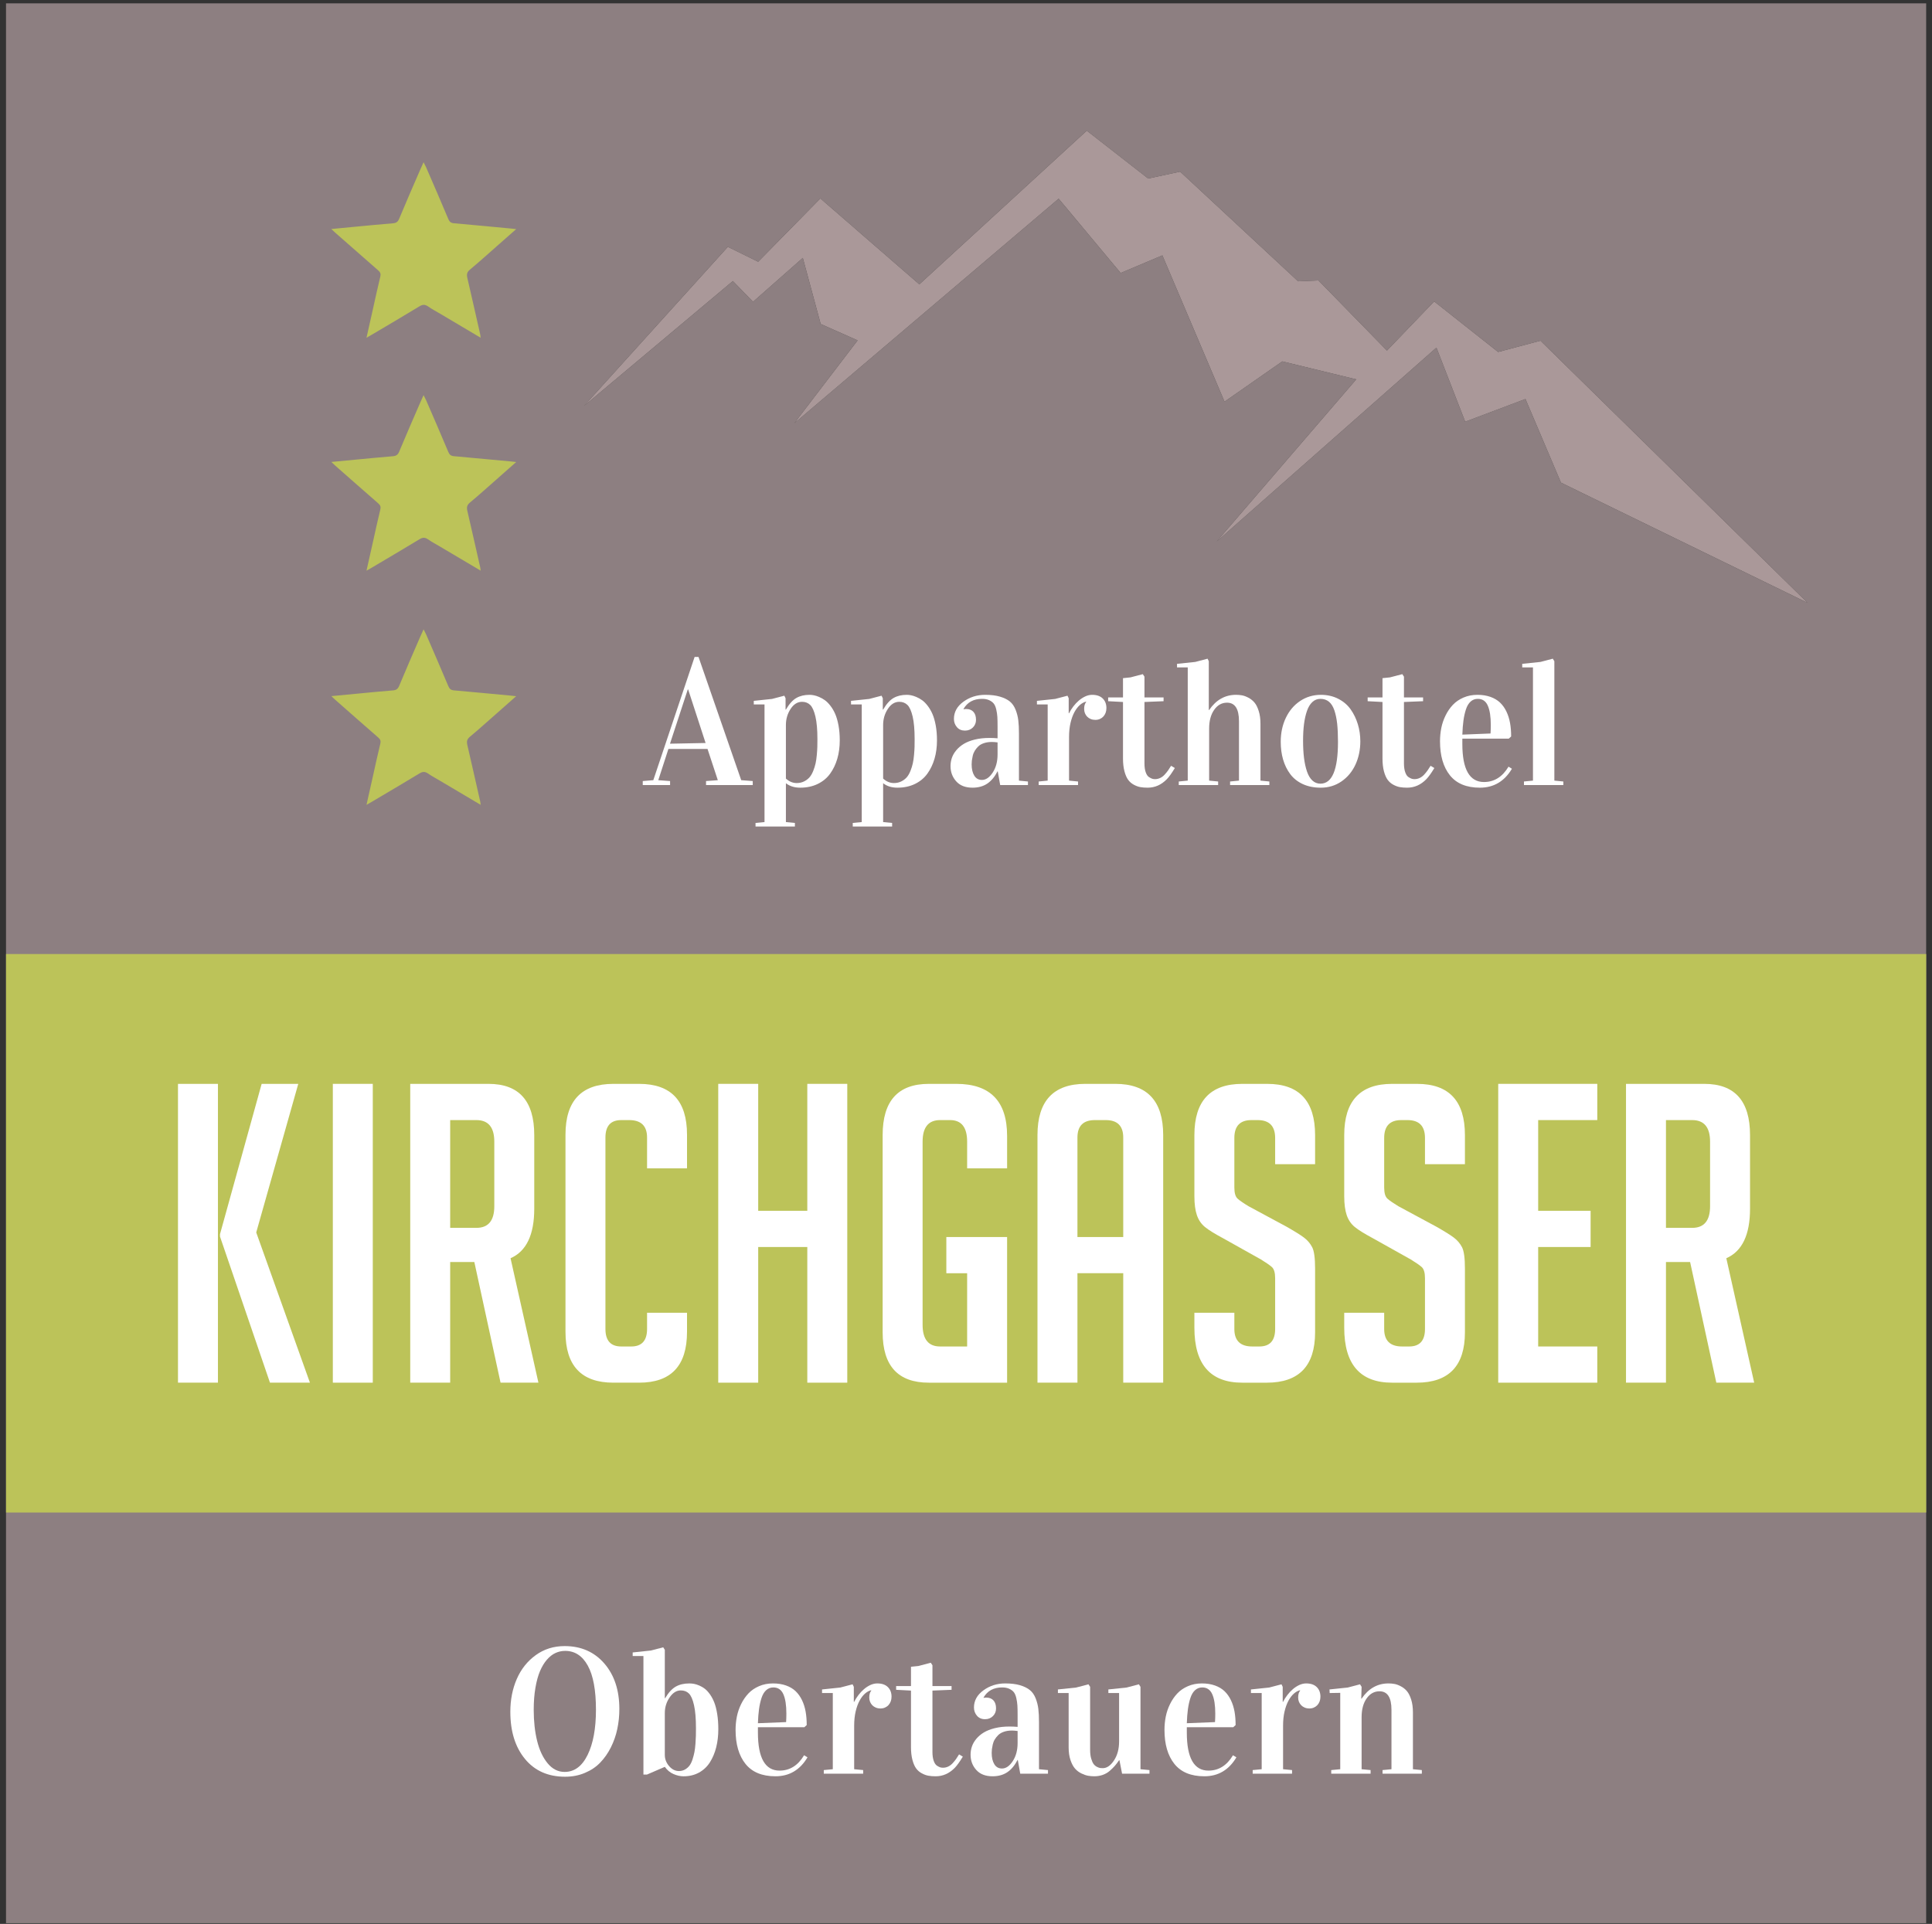 <?xml version="1.0" encoding="UTF-8" standalone="no"?><!DOCTYPE svg PUBLIC "-//W3C//DTD SVG 1.1//EN" "http://www.w3.org/Graphics/SVG/1.1/DTD/svg11.dtd"><svg width="100%" height="100%" viewBox="0 0 247 246" version="1.1" xmlns="http://www.w3.org/2000/svg" xmlns:xlink="http://www.w3.org/1999/xlink" xml:space="preserve" xmlns:serif="http://www.serif.com/" style="fill-rule:evenodd;clip-rule:evenodd;stroke-linejoin:round;stroke-miterlimit:2;"><rect x="0" y="0" width="247" height="246" fill="#333333" stroke="none"/><g transform="matrix(1,0,0,1,-59,-69)"><g transform="matrix(1.333,0,0,1.333,270,61)"><g transform="matrix(0.871,0,0,0.871,-8.792,18.736)"><g transform="matrix(0.97,0,0,0.97,-170.977,-14.252)"><path d="M0,217.97L217.974,217.97L217.974,0L0,0L0,217.97ZM122.686,14.454L129.655,19.889L133.289,19.11L146.677,31.559L148.989,31.46L156.763,39.424L162.123,33.844L169.381,39.581L174.192,38.304L204.517,68.067L176.517,54.418L172.485,44.922L165.642,47.5L162.38,39.087L137.437,61.096L153.273,42.691L144.884,40.652L138.322,45.226L131.269,28.616L126.531,30.616L119.494,22.18L89.473,47.685L96.673,38.265L92.48,36.406L90.45,28.902L84.8,33.887L82.511,31.529L65.621,45.701L81.941,27.643L85.382,29.339L92.443,22.149L103.677,31.902L122.686,14.454Z" style="fill:rgb(141,127,129);fill-rule:nonzero;"/></g><g transform="matrix(0.97,0,0,0.97,-131.283,54.688)"><path d="M0,19.927C0.256,18.784 0.492,17.722 0.733,16.662C1.005,15.436 1.272,14.205 1.569,12.983C1.642,12.67 1.569,12.487 1.336,12.284C-0.304,10.86 -1.932,9.419 -3.564,7.983C-3.681,7.878 -3.791,7.768 -3.992,7.583C-2.975,7.485 -2.06,7.396 -1.142,7.312C0.242,7.181 1.615,7.042 3,6.933C3.368,6.906 3.562,6.77 3.71,6.417C4.489,4.546 5.297,2.694 6.104,0.834C6.207,0.584 6.326,0.341 6.48,0C6.602,0.237 6.691,0.404 6.767,0.573C7.615,2.531 8.466,4.485 9.291,6.452C9.423,6.763 9.588,6.9 9.918,6.929C12.082,7.118 14.248,7.325 16.41,7.528C16.562,7.545 16.715,7.562 16.993,7.591C16.197,8.293 15.495,8.915 14.791,9.535C13.772,10.426 12.773,11.338 11.734,12.2C11.398,12.48 11.357,12.741 11.448,13.137C11.944,15.265 12.422,17.402 12.907,19.536C12.932,19.639 12.936,19.748 12.959,19.924C11.4,18.998 9.895,18.105 8.392,17.217C7.919,16.935 7.437,16.684 6.986,16.37C6.642,16.133 6.374,16.138 6.011,16.362C4.201,17.461 2.376,18.53 0.556,19.609C0.399,19.701 0.243,19.786 0,19.927" style="fill:rgb(188,195,89);fill-rule:nonzero;"/></g><g transform="matrix(0.97,0,0,0.97,-131.283,28.896)"><path d="M0,19.929C0.256,18.787 0.492,17.725 0.733,16.666C1.005,15.437 1.272,14.21 1.569,12.986C1.642,12.676 1.569,12.491 1.336,12.288C-0.304,10.863 -1.932,9.421 -3.564,7.987C-3.681,7.881 -3.791,7.769 -3.992,7.585C-2.975,7.488 -2.06,7.398 -1.142,7.315C0.242,7.185 1.615,7.049 3,6.936C3.368,6.907 3.562,6.774 3.71,6.418C4.489,4.55 5.297,2.696 6.104,0.838C6.207,0.588 6.326,0.345 6.48,0C6.602,0.242 6.691,0.405 6.767,0.576C7.615,2.534 8.466,4.489 9.291,6.457C9.423,6.767 9.588,6.902 9.918,6.929C12.082,7.122 14.248,7.328 16.41,7.529C16.562,7.545 16.715,7.565 16.993,7.595C16.197,8.296 15.495,8.916 14.791,9.539C13.772,10.432 12.773,11.341 11.734,12.202C11.398,12.488 11.357,12.744 11.448,13.139C11.944,15.268 12.422,17.405 12.907,19.538C12.932,19.644 12.936,19.751 12.959,19.926C11.4,19.006 9.895,18.113 8.392,17.22C7.919,16.94 7.437,16.686 6.986,16.374C6.642,16.136 6.374,16.141 6.011,16.363C4.201,17.467 2.376,18.531 0.556,19.614C0.399,19.705 0.243,19.792 0,19.929" style="fill:rgb(188,195,89);fill-rule:nonzero;"/></g><g transform="matrix(0.97,0,0,0.97,-131.283,3.246)"><path d="M0,19.927C0.256,18.783 0.492,17.722 0.733,16.662C1.005,15.435 1.272,14.205 1.569,12.984C1.642,12.67 1.569,12.488 1.336,12.285C-0.304,10.857 -1.932,9.42 -3.564,7.985C-3.681,7.879 -3.791,7.769 -3.992,7.583C-2.975,7.488 -2.06,7.397 -1.142,7.31C0.242,7.182 1.615,7.042 3,6.934C3.368,6.905 3.562,6.771 3.71,6.416C4.489,4.547 5.297,2.693 6.104,0.836C6.207,0.586 6.326,0.342 6.48,0C6.602,0.24 6.691,0.402 6.767,0.573C7.615,2.531 8.466,4.487 9.291,6.455C9.423,6.767 9.588,6.899 9.918,6.928C12.082,7.119 14.248,7.325 16.41,7.529C16.562,7.544 16.715,7.563 16.993,7.593C16.197,8.293 15.495,8.914 14.791,9.535C13.772,10.428 12.773,11.338 11.734,12.2C11.398,12.482 11.357,12.741 11.448,13.137C11.944,15.264 12.422,17.403 12.907,19.538C12.932,19.642 12.936,19.748 12.959,19.926C11.4,19 9.895,18.109 8.392,17.217C7.919,16.938 7.437,16.684 6.986,16.37C6.642,16.133 6.374,16.138 6.011,16.362C4.201,17.463 2.376,18.531 0.556,19.609C0.399,19.702 0.243,19.789 0,19.927" style="fill:rgb(188,195,89);fill-rule:nonzero;"/></g><g transform="matrix(-0.97,0,0,0.97,40.461,45.219)"><rect x="0.002" y="46.625" width="217.972" height="63.41" style="fill:rgb(188,195,89);"/></g><g transform="matrix(0.97,0,0,0.97,-112.869,174.024)"><path d="M0,-0.348C0,0.953 0.129,2.127 0.387,3.175C0.645,4.222 1.042,5.072 1.581,5.72C2.119,6.371 2.762,6.697 3.508,6.697C4.618,6.697 5.487,6.052 6.119,4.765C6.75,3.476 7.065,1.767 7.065,-0.368C7.065,-2.586 6.756,-4.254 6.139,-5.371C5.521,-6.489 4.664,-7.045 3.567,-7.045C3.185,-7.045 2.819,-6.965 2.473,-6.807C2.126,-6.649 1.801,-6.395 1.497,-6.045C1.193,-5.694 0.932,-5.264 0.714,-4.75C0.496,-4.241 0.322,-3.608 0.193,-2.854C0.064,-2.102 0,-1.266 0,-0.348M-2.655,-0.131C-2.655,-1.491 -2.411,-2.733 -1.922,-3.856C-1.434,-4.977 -0.715,-5.881 0.233,-6.565C1.182,-7.25 2.273,-7.59 3.508,-7.59C5.371,-7.59 6.872,-6.932 8.012,-5.619C9.15,-4.305 9.721,-2.58 9.721,-0.448C9.721,0.334 9.643,1.089 9.487,1.822C9.332,2.556 9.09,3.25 8.76,3.908C8.43,4.566 8.028,5.14 7.556,5.631C7.083,6.125 6.504,6.515 5.816,6.804C5.129,7.097 4.38,7.242 3.567,7.242C1.632,7.242 0.111,6.568 -0.996,5.22C-2.102,3.873 -2.655,2.09 -2.655,-0.131" style="fill:white;fill-rule:nonzero;"/></g><g transform="matrix(0.97,0,0,0.97,-98.434,169.151)"><path d="M0,9.789C0,10.258 0.161,10.68 0.485,11.057C0.809,11.434 1.182,11.621 1.604,11.621C1.862,11.621 2.094,11.56 2.298,11.443C2.503,11.324 2.673,11.174 2.809,10.994C2.944,10.81 3.058,10.576 3.15,10.283C3.242,9.994 3.314,9.721 3.363,9.467C3.413,9.213 3.45,8.902 3.478,8.535C3.504,8.168 3.521,7.867 3.527,7.629C3.533,7.391 3.536,7.103 3.536,6.766C3.536,5.662 3.462,4.787 3.314,4.137C3.165,3.484 2.972,3.045 2.733,2.814C2.496,2.582 2.188,2.467 1.812,2.467C1.33,2.467 0.907,2.732 0.544,3.264C0.182,3.795 0,4.385 0,5.033L0,9.789ZM-3.647,-1.438L-3.647,-1.844L-1.576,-2.063L-0.18,-2.428L0,-2.141L0,3.348L0.039,3.348C0.415,2.715 0.816,2.277 1.243,2.035C1.669,1.793 2.182,1.674 2.783,1.674C2.962,1.674 3.141,1.689 3.318,1.723C3.497,1.756 3.698,1.82 3.923,1.916C4.147,2.012 4.357,2.137 4.553,2.287C4.747,2.441 4.94,2.65 5.132,2.922C5.323,3.193 5.487,3.504 5.622,3.853C5.758,4.203 5.867,4.639 5.949,5.156C6.032,5.676 6.073,6.244 6.073,6.865C6.073,7.605 5.994,8.291 5.835,8.92C5.677,9.553 5.44,10.117 5.127,10.617C4.813,11.115 4.4,11.506 3.888,11.791C3.376,12.074 2.79,12.217 2.13,12.217C1.76,12.217 1.38,12.133 0.99,11.963C0.601,11.797 0.27,11.523 0,11.146L-2.021,12.018L-2.428,12.018L-2.428,-1.438L-3.647,-1.438Z" style="fill:white;fill-rule:nonzero;"/></g><g transform="matrix(0.97,0,0,0.97,-88.182,176.616)"><path d="M0,-1.503L3.2,-1.632C3.221,-1.968 3.23,-2.29 3.23,-2.599C3.23,-3.552 3.116,-4.284 2.889,-4.796C2.66,-5.31 2.282,-5.567 1.754,-5.567C1.437,-5.567 1.165,-5.464 0.937,-5.255C0.709,-5.05 0.532,-4.751 0.406,-4.364C0.281,-3.976 0.187,-3.554 0.125,-3.097C0.062,-2.64 0.021,-2.11 0,-1.503M-2.536,-0.751C-2.536,-1.267 -2.486,-1.771 -2.388,-2.263C-2.289,-2.755 -2.127,-3.23 -1.901,-3.685C-1.678,-4.14 -1.403,-4.54 -1.08,-4.882C-0.756,-5.228 -0.354,-5.503 0.125,-5.71C0.604,-5.919 1.134,-6.023 1.715,-6.023C2.263,-6.023 2.755,-5.944 3.191,-5.79C3.627,-5.636 3.99,-5.417 4.28,-5.142C4.571,-4.862 4.812,-4.524 5.004,-4.124C5.195,-3.726 5.333,-3.292 5.415,-2.827C5.498,-2.36 5.539,-1.851 5.539,-1.296L5.271,-1.05L0,-1.05L0,-0.444C0,2.436 0.819,3.876 2.458,3.876C3.62,3.876 4.548,3.294 5.242,2.132L5.628,2.37C4.776,3.804 3.563,4.52 1.992,4.52C0.473,4.52 -0.662,4.05 -1.411,3.112C-2.161,2.175 -2.536,0.888 -2.536,-0.751" style="fill:white;fill-rule:nonzero;"/></g><g transform="matrix(0.97,0,0,0.97,-81.12,179.655)"><path d="M0,-8.066L0,-8.472L2.071,-8.689L3.468,-9.056L3.606,-8.769L3.606,-7.064L3.646,-7.064C3.778,-7.33 3.94,-7.586 4.132,-7.837C4.323,-8.089 4.533,-8.312 4.761,-8.505C4.989,-8.701 5.232,-8.859 5.489,-8.978C5.747,-9.095 6.008,-9.156 6.272,-9.156C6.787,-9.156 7.186,-9.019 7.467,-8.744C7.747,-8.47 7.888,-8.105 7.888,-7.648C7.888,-7.459 7.857,-7.281 7.798,-7.119C7.738,-6.959 7.654,-6.818 7.546,-6.699C7.437,-6.58 7.304,-6.486 7.148,-6.416C6.994,-6.347 6.824,-6.312 6.639,-6.312C6.44,-6.312 6.262,-6.345 6.104,-6.412C5.945,-6.478 5.812,-6.566 5.702,-6.679C5.594,-6.791 5.509,-6.923 5.45,-7.07C5.391,-7.218 5.36,-7.379 5.36,-7.55C5.36,-7.9 5.434,-8.158 5.579,-8.324L5.579,-8.382C5.341,-8.33 5.107,-8.205 4.881,-8.007C4.652,-7.808 4.445,-7.539 4.261,-7.199C4.075,-6.859 3.928,-6.451 3.814,-5.97C3.703,-5.492 3.646,-4.951 3.646,-4.349L3.646,0.584L4.667,0.682L4.667,1.09L0.198,1.09L0.198,0.682L1.22,0.584L1.22,-8.066L0,-8.066Z" style="fill:white;fill-rule:nonzero;"/></g><g transform="matrix(0.97,0,0,0.97,-72.962,178.021)"><path d="M0,-6.748L0,-7.174L1.685,-7.174L1.685,-9.363L2.536,-9.451L3.934,-9.82L4.122,-9.533L4.122,-7.174L6.292,-7.174L6.292,-6.748L4.122,-6.658L4.122,0.316C4.122,0.721 4.17,1.055 4.266,1.322C4.361,1.59 4.487,1.773 4.642,1.873C4.798,1.971 4.923,2.035 5.019,2.063C5.114,2.088 5.215,2.1 5.321,2.1C5.525,2.1 5.723,2.057 5.911,1.967C6.1,1.877 6.271,1.748 6.426,1.576C6.58,1.404 6.708,1.248 6.807,1.106C6.906,0.963 7.019,0.789 7.144,0.584L7.569,0.842C7.219,1.422 6.916,1.846 6.659,2.111C6.031,2.752 5.308,3.072 4.488,3.072C4.179,3.072 3.902,3.051 3.661,3.006C3.42,2.965 3.171,2.873 2.913,2.734C2.655,2.598 2.44,2.408 2.269,2.176C2.098,1.941 1.957,1.617 1.848,1.205C1.739,0.793 1.685,0.307 1.685,-0.248L1.685,-6.658L0,-6.748Z" style="fill:white;fill-rule:nonzero;"/></g><g transform="matrix(0.97,0,0,0.97,-62.44,173.346)"><path d="M0,5.239C0,5.766 0.099,6.192 0.298,6.52C0.494,6.844 0.787,7.009 1.169,7.009C1.618,7.009 2.026,6.727 2.393,6.169C2.76,5.608 2.942,4.923 2.942,4.112L2.942,2.749C2.679,2.716 2.463,2.698 2.3,2.698C1.955,2.698 1.649,2.745 1.382,2.837C1.114,2.93 0.901,3.055 0.743,3.214C0.585,3.372 0.452,3.538 0.347,3.712C0.24,3.887 0.164,4.079 0.119,4.292C0.072,4.501 0.041,4.677 0.024,4.813C0.009,4.954 0,5.094 0,5.239M-2.397,5.444C-2.397,5.12 -2.347,4.807 -2.244,4.509C-2.142,4.208 -1.976,3.919 -1.745,3.639C-1.513,3.362 -1.229,3.12 -0.893,2.917C-0.554,2.712 -0.137,2.55 0.36,2.426C0.86,2.303 1.413,2.243 2.021,2.243C2.345,2.243 2.651,2.257 2.942,2.282L2.942,0.911C2.942,0.475 2.935,0.122 2.918,-0.15C2.901,-0.421 2.859,-0.702 2.794,-0.99C2.729,-1.277 2.634,-1.499 2.513,-1.656C2.39,-1.812 2.218,-1.939 1.996,-2.042C1.775,-2.144 1.506,-2.197 1.188,-2.197C0.225,-2.197 -0.479,-1.816 -0.921,-1.054L-0.921,-1.013C-0.81,-1.032 -0.707,-1.044 -0.614,-1.044C-0.271,-1.044 0,-0.937 0.198,-0.726C0.396,-0.513 0.494,-0.208 0.494,0.188C0.494,0.534 0.377,0.823 0.14,1.059C-0.1,1.294 -0.396,1.411 -0.753,1.411C-1.144,1.411 -1.45,1.278 -1.674,1.014C-1.9,0.751 -2.013,0.438 -2.013,0.083C-2.013,-0.697 -1.653,-1.347 -0.937,-1.868C-0.22,-2.39 0.604,-2.652 1.535,-2.652C2.195,-2.652 2.76,-2.583 3.226,-2.445C3.69,-2.306 4.062,-2.122 4.339,-1.892C4.618,-1.665 4.834,-1.355 4.989,-0.962C5.145,-0.568 5.246,-0.167 5.295,0.243C5.346,0.653 5.37,1.153 5.37,1.747L5.37,7.089L6.39,7.186L6.39,7.594L3.24,7.594L2.963,6.028L2.942,6.028C2.619,6.655 2.229,7.124 1.769,7.43C1.31,7.737 0.754,7.891 0.099,7.891C-0.707,7.891 -1.324,7.649 -1.754,7.167C-2.185,6.686 -2.397,6.11 -2.397,5.444" style="fill:white;fill-rule:nonzero;"/></g><g transform="matrix(0.97,0,0,0.97,-55.148,180.04)"><path d="M0,-8.463L0,-8.869L2.07,-9.086L3.468,-9.453L3.656,-9.166L3.656,-2.012C3.656,-1.623 3.697,-1.289 3.779,-1.012C3.862,-0.734 3.954,-0.527 4.058,-0.393C4.159,-0.258 4.289,-0.15 4.444,-0.074C4.599,0.002 4.719,0.043 4.807,0.053C4.891,0.062 4.986,0.068 5.093,0.068C5.555,0.068 5.98,-0.225 6.365,-0.809C6.753,-1.395 6.945,-2.111 6.945,-2.965L6.945,-8.463L5.727,-8.463L5.727,-8.869L7.799,-9.086L9.194,-9.453L9.373,-9.166L9.373,0.187L10.394,0.285L10.394,0.693L7.283,0.693L6.985,-0.834L6.945,-0.834C6.775,-0.582 6.612,-0.369 6.461,-0.195C6.308,-0.02 6.117,0.168 5.885,0.371C5.655,0.572 5.388,0.725 5.088,0.832C4.787,0.937 4.465,0.99 4.122,0.99C3.885,0.99 3.654,0.969 3.429,0.93C3.203,0.891 2.952,0.803 2.671,0.668C2.39,0.533 2.149,0.351 1.947,0.121C1.745,-0.106 1.573,-0.426 1.431,-0.838C1.289,-1.252 1.218,-1.734 1.218,-2.289L1.218,-8.463L0,-8.463Z" style="fill:white;fill-rule:nonzero;"/></g><g transform="matrix(0.97,0,0,0.97,-40.954,176.616)"><path d="M0,-1.503L3.2,-1.632C3.221,-1.968 3.23,-2.29 3.23,-2.599C3.23,-3.552 3.117,-4.284 2.888,-4.796C2.661,-5.31 2.281,-5.567 1.754,-5.567C1.437,-5.567 1.164,-5.464 0.937,-5.255C0.708,-5.05 0.531,-4.751 0.405,-4.364C0.279,-3.976 0.187,-3.554 0.124,-3.097C0.062,-2.64 0.021,-2.11 0,-1.503M-2.536,-0.751C-2.536,-1.267 -2.486,-1.771 -2.389,-2.263C-2.29,-2.755 -2.128,-3.23 -1.902,-3.685C-1.679,-4.14 -1.403,-4.54 -1.08,-4.882C-0.757,-5.228 -0.355,-5.503 0.124,-5.71C0.602,-5.919 1.133,-6.023 1.713,-6.023C2.262,-6.023 2.754,-5.944 3.19,-5.79C3.626,-5.636 3.989,-5.417 4.28,-5.142C4.571,-4.862 4.812,-4.524 5.004,-4.124C5.195,-3.726 5.331,-3.292 5.415,-2.827C5.498,-2.36 5.539,-1.851 5.539,-1.296L5.271,-1.05L0,-1.05L0,-0.444C0,2.436 0.819,3.876 2.457,3.876C3.619,3.876 4.548,3.294 5.241,2.132L5.628,2.37C4.775,3.804 3.563,4.52 1.992,4.52C0.472,4.52 -0.662,4.05 -1.412,3.112C-2.161,2.175 -2.536,0.888 -2.536,-0.751" style="fill:white;fill-rule:nonzero;"/></g><g transform="matrix(0.97,0,0,0.97,-33.893,179.655)"><path d="M0,-8.066L0,-8.472L2.071,-8.689L3.469,-9.056L3.606,-8.769L3.606,-7.064L3.647,-7.064C3.778,-7.33 3.94,-7.586 4.134,-7.837C4.324,-8.089 4.535,-8.312 4.762,-8.505C4.989,-8.701 5.232,-8.859 5.49,-8.978C5.747,-9.095 6.01,-9.156 6.272,-9.156C6.787,-9.156 7.187,-9.019 7.468,-8.744C7.747,-8.47 7.888,-8.105 7.888,-7.648C7.888,-7.459 7.858,-7.281 7.798,-7.119C7.739,-6.959 7.654,-6.818 7.547,-6.699C7.437,-6.58 7.304,-6.486 7.149,-6.416C6.995,-6.347 6.824,-6.312 6.64,-6.312C6.44,-6.312 6.264,-6.345 6.104,-6.412C5.946,-6.478 5.812,-6.566 5.703,-6.679C5.595,-6.791 5.51,-6.923 5.449,-7.07C5.391,-7.218 5.36,-7.379 5.36,-7.55C5.36,-7.9 5.434,-8.158 5.579,-8.324L5.579,-8.382C5.34,-8.33 5.108,-8.205 4.882,-8.007C4.652,-7.808 4.446,-7.539 4.262,-7.199C4.076,-6.859 3.929,-6.451 3.815,-5.97C3.703,-5.492 3.647,-4.951 3.647,-4.349L3.647,0.584L4.667,0.682L4.667,1.09L0.198,1.09L0.198,0.682L1.22,0.584L1.22,-8.066L0,-8.066Z" style="fill:white;fill-rule:nonzero;"/></g><g transform="matrix(0.97,0,0,0.97,-25.244,180.05)"><path d="M0,-8.879L2.071,-9.096L3.468,-9.463L3.646,-9.176L3.605,-7.838L3.646,-7.838C4.432,-8.988 5.449,-9.563 6.697,-9.563C6.936,-9.563 7.164,-9.543 7.383,-9.502C7.6,-9.463 7.841,-9.375 8.104,-9.234C8.368,-9.096 8.598,-8.916 8.789,-8.69C8.979,-8.465 9.141,-8.147 9.274,-7.731C9.406,-7.313 9.472,-6.828 9.472,-6.272L9.472,0.178L10.484,0.275L10.484,0.684L6.024,0.684L6.024,0.275L7.036,0.178L7.036,-6.561C7.036,-7.969 6.582,-8.67 5.677,-8.67C5.083,-8.67 4.596,-8.4 4.216,-7.859C3.835,-7.317 3.646,-6.606 3.646,-5.729L3.646,0.178L4.667,0.275L4.667,0.684L0.198,0.684L0.198,0.275L1.22,0.178L1.22,-8.492L0.021,-8.473L0,-8.879Z" style="fill:white;fill-rule:nonzero;"/></g><g transform="matrix(0.97,0,0,0.97,-137.512,104.744)"><path d="M0,33.926L-4.536,33.926L-10.206,17.343L-10.206,17.058L-5.48,0L-1.323,0L-6.096,16.87L0,33.926ZM-10.442,33.926L-14.978,33.926L-14.978,0L-10.442,0L-10.442,33.926Z" style="fill:white;fill-rule:nonzero;"/></g><g transform="matrix(0.97,0,0,0.97,-170.977,45.217)"><rect x="37.1" y="61.368" width="4.535" height="33.926" style="fill:white;"/></g><g transform="matrix(0.97,0,0,0.97,-122.068,121.794)"><path d="M0,-1.228L2.977,-1.228C4.331,-1.228 5.009,-2.047 5.009,-3.686L5.009,-11.009C5.009,-12.645 4.331,-13.464 2.977,-13.464L0,-13.464L0,-1.228ZM-4.535,-17.577L4.348,-17.577C7.812,-17.577 9.544,-15.638 9.544,-11.763L9.544,-3.402C9.544,-0.439 8.647,1.434 6.852,2.22L10.017,16.349L5.719,16.349L2.742,2.647L0,2.647L0,16.349L-4.535,16.349L-4.535,-17.577Z" style="fill:white;fill-rule:nonzero;"/></g><g transform="matrix(0.97,0,0,0.97,-95.989,112.445)"><path d="M0,18.049L0,20.223C0,24.068 -1.812,25.987 -5.434,25.987L-8.362,25.987C-11.986,25.987 -13.796,24.068 -13.796,20.223L-13.796,-2.174C-13.796,-6.015 -11.986,-7.938 -8.362,-7.938L-5.434,-7.938C-1.812,-7.938 0,-6.015 0,-2.174L0,1.654L-4.536,1.654L-4.536,-1.844C-4.536,-3.166 -5.214,-3.826 -6.568,-3.826L-7.465,-3.826C-8.663,-3.826 -9.261,-3.166 -9.261,-1.844L-9.261,19.893C-9.261,21.214 -8.663,21.878 -7.465,21.878L-6.331,21.878C-5.135,21.878 -4.536,21.214 -4.536,19.893L-4.536,18.049L0,18.049Z" style="fill:white;fill-rule:nonzero;"/></g><g transform="matrix(0.97,0,0,0.97,-82.744,104.744)"><path d="M0,33.926L0,18.523L-5.574,18.523L-5.574,33.926L-10.11,33.926L-10.11,0L-5.574,0L-5.574,14.412L0,14.412L0,0L4.537,0L4.537,33.926L0,33.926Z" style="fill:white;fill-rule:nonzero;"/></g><g transform="matrix(0.97,0,0,0.97,-67.434,116.8)"><path d="M0,9.07L0,4.961L6.897,4.961L6.897,21.498L-1.985,21.498C-5.483,21.498 -7.23,19.591 -7.23,15.78L-7.23,-6.615C-7.23,-10.49 -5.483,-12.428 -1.985,-12.428L1.133,-12.428C4.975,-12.428 6.897,-10.459 6.897,-6.522L6.897,-2.835L2.361,-2.835L2.361,-5.861C2.361,-7.496 1.715,-8.316 0.423,-8.316L-0.71,-8.316C-2.033,-8.316 -2.695,-7.496 -2.695,-5.861L-2.695,14.93C-2.695,16.569 -2.033,17.388 -0.71,17.388L2.361,17.388L2.361,9.07L0,9.07Z" style="fill:white;fill-rule:nonzero;"/></g><g transform="matrix(0.97,0,0,0.97,-47.955,120.785)"><path d="M0,0.852L0,-10.442C0,-11.764 -0.664,-12.424 -1.985,-12.424L-3.214,-12.424C-4.538,-12.424 -5.199,-11.764 -5.199,-10.442L-5.199,0.852L0,0.852ZM-5.199,17.389L-9.735,17.389L-9.735,-10.723C-9.735,-14.598 -7.925,-16.537 -4.301,-16.537L-0.898,-16.537C2.723,-16.537 4.535,-14.598 4.535,-10.723L4.535,17.389L0,17.389L0,4.961L-5.199,4.961L-5.199,17.389Z" style="fill:white;fill-rule:nonzero;"/></g><g transform="matrix(0.97,0,0,0.97,-31.228,128.807)"><path d="M0,-15.686L0,-18.663C0,-20.016 -0.661,-20.694 -1.985,-20.694L-2.692,-20.694C-3.984,-20.694 -4.631,-20.016 -4.631,-18.663L-4.631,-13.04C-4.631,-12.409 -4.506,-11.986 -4.252,-11.764C-4.001,-11.543 -3.591,-11.259 -3.022,-10.915L1.275,-8.6C2.22,-8.062 2.889,-7.647 3.285,-7.346C3.678,-7.045 3.984,-6.686 4.205,-6.26C4.427,-5.833 4.535,-5.023 4.535,-3.827L4.535,3.402C4.535,7.213 2.709,9.12 -0.945,9.12L-3.732,9.12C-7.356,9.12 -9.167,7.042 -9.167,2.882L-9.167,1.181L-4.631,1.181L-4.631,3.025C-4.631,4.346 -3.954,5.01 -2.6,5.01L-1.794,5.01C-0.598,5.01 0,4.346 0,3.025L0,-2.74C0,-3.371 -0.126,-3.793 -0.377,-4.015C-0.631,-4.236 -1.04,-4.52 -1.605,-4.867L-5.906,-7.276C-6.852,-7.781 -7.537,-8.204 -7.963,-8.551C-8.386,-8.897 -8.694,-9.348 -8.883,-9.899C-9.071,-10.449 -9.167,-11.166 -9.167,-12.049L-9.167,-18.993C-9.167,-22.868 -7.356,-24.806 -3.732,-24.806L-0.898,-24.806C2.726,-24.806 4.535,-22.868 4.535,-18.993L4.535,-15.686L0,-15.686Z" style="fill:white;fill-rule:nonzero;"/></g><g transform="matrix(0.97,0,0,0.97,-14.729,128.807)"><path d="M0,-15.686L0,-18.663C0,-20.016 -0.661,-20.694 -1.985,-20.694L-2.693,-20.694C-3.984,-20.694 -4.632,-20.016 -4.632,-18.663L-4.632,-13.04C-4.632,-12.409 -4.506,-11.986 -4.252,-11.764C-4.001,-11.543 -3.591,-11.259 -3.023,-10.915L1.274,-8.6C2.22,-8.062 2.889,-7.647 3.284,-7.346C3.678,-7.045 3.983,-6.686 4.205,-6.26C4.426,-5.833 4.535,-5.023 4.535,-3.827L4.535,3.402C4.535,7.213 2.708,9.12 -0.945,9.12L-3.733,9.12C-7.356,9.12 -9.167,7.042 -9.167,2.882L-9.167,1.181L-4.632,1.181L-4.632,3.025C-4.632,4.346 -3.954,5.01 -2.6,5.01L-1.795,5.01C-0.599,5.01 0,4.346 0,3.025L0,-2.74C0,-3.371 -0.126,-3.793 -0.377,-4.015C-0.631,-4.236 -1.041,-4.52 -1.606,-4.867L-5.907,-7.276C-6.852,-7.781 -7.537,-8.204 -7.963,-8.551C-8.387,-8.897 -8.695,-9.348 -8.884,-9.899C-9.071,-10.449 -9.167,-11.166 -9.167,-12.049L-9.167,-18.993C-9.167,-22.868 -7.356,-24.806 -3.733,-24.806L-0.898,-24.806C2.725,-24.806 4.535,-22.868 4.535,-18.993L4.535,-15.686L0,-15.686Z" style="fill:white;fill-rule:nonzero;"/></g><g transform="matrix(0.97,0,0,0.97,-6.664,104.744)"><path d="M0,33.926L0,0L11.245,0L11.245,4.113L4.535,4.113L4.535,14.412L10.488,14.412L10.488,18.523L4.535,18.523L4.535,29.817L11.245,29.817L11.245,33.926L0,33.926Z" style="fill:white;fill-rule:nonzero;"/></g><g transform="matrix(0.97,0,0,0.97,11.806,121.794)"><path d="M0,-1.228L2.977,-1.228C4.331,-1.228 5.008,-2.047 5.008,-3.686L5.008,-11.009C5.008,-12.645 4.331,-13.464 2.977,-13.464L0,-13.464L0,-1.228ZM-4.536,-17.577L4.348,-17.577C7.812,-17.577 9.544,-15.638 9.544,-11.763L9.544,-3.402C9.544,-0.439 8.648,1.434 6.852,2.22L10.016,16.349L5.718,16.349L2.741,2.647L0,2.647L0,16.349L-4.536,16.349L-4.536,-17.577Z" style="fill:white;fill-rule:nonzero;"/></g><g transform="matrix(0.97,0,0,0.97,-97.864,62.286)"><path d="M0,5.151L4.042,5.072L2.061,-1.011L2.021,-1.011L0,5.151ZM-3.092,9.848L-3.092,9.392L-1.893,9.292L2.794,-4.697L3.239,-4.697L8.086,9.292L9.394,9.392L9.394,9.848L4.093,9.848L4.093,9.392L5.43,9.294L4.26,5.745L-0.179,5.745L-1.328,9.294L0.01,9.392L0.01,9.848L-3.092,9.848Z" style="fill:white;fill-rule:nonzero;"/></g><g transform="matrix(0.97,0,0,0.97,-85.1,67.176)"><path d="M0,4.073C0.376,4.409 0.782,4.578 1.219,4.578C1.536,4.578 1.818,4.515 2.066,4.39C2.313,4.264 2.519,4.109 2.681,3.924C2.842,3.74 2.982,3.497 3.102,3.197C3.221,2.896 3.31,2.612 3.369,2.344C3.429,2.077 3.475,1.758 3.508,1.389C3.54,1.017 3.561,0.712 3.567,0.466C3.573,0.223 3.577,-0.069 3.577,-0.405C3.577,-1.475 3.501,-2.333 3.35,-2.977C3.197,-3.62 2.999,-4.06 2.755,-4.294C2.511,-4.529 2.203,-4.646 1.833,-4.646C1.317,-4.646 0.884,-4.376 0.53,-3.834C0.177,-3.292 0,-2.685 0,-2.011L0,4.073ZM-3.646,-4.348L-3.646,-4.755L-1.575,-4.973L-0.178,-5.34L-0.039,-5.052L-0.039,-3.764L0,-3.764C0.376,-4.406 0.772,-4.845 1.189,-5.083C1.605,-5.321 2.104,-5.439 2.686,-5.439C2.837,-5.439 2.999,-5.422 3.171,-5.388C3.343,-5.356 3.543,-5.292 3.77,-5.196C3.998,-5.1 4.218,-4.976 4.43,-4.825C4.641,-4.673 4.851,-4.46 5.058,-4.19C5.267,-3.92 5.446,-3.611 5.598,-3.264C5.75,-2.917 5.874,-2.486 5.97,-1.971C6.065,-1.456 6.113,-0.888 6.113,-0.266C6.113,0.48 6.021,1.172 5.836,1.809C5.651,2.446 5.38,3.014 5.024,3.508C4.667,4.004 4.198,4.393 3.617,4.677C3.035,4.961 2.371,5.103 1.625,5.103C0.971,5.103 0.43,4.936 0,4.597L0,9.008L1.021,9.106L1.021,9.512L-3.448,9.512L-3.448,9.106L-2.428,9.008L-2.428,-4.348L-3.646,-4.348Z" style="fill:white;fill-rule:nonzero;"/></g><g transform="matrix(0.97,0,0,0.97,-74.394,67.176)"><path d="M0,4.073C0.376,4.409 0.782,4.578 1.219,4.578C1.536,4.578 1.818,4.515 2.066,4.39C2.313,4.264 2.519,4.109 2.681,3.924C2.842,3.74 2.982,3.497 3.102,3.197C3.221,2.896 3.31,2.612 3.369,2.344C3.429,2.077 3.475,1.758 3.508,1.389C3.54,1.017 3.561,0.712 3.567,0.466C3.573,0.223 3.576,-0.069 3.576,-0.405C3.576,-1.475 3.501,-2.333 3.35,-2.977C3.197,-3.62 2.999,-4.06 2.755,-4.294C2.511,-4.529 2.203,-4.646 1.833,-4.646C1.317,-4.646 0.884,-4.376 0.53,-3.834C0.177,-3.292 0,-2.685 0,-2.011L0,4.073ZM-3.646,-4.348L-3.646,-4.755L-1.575,-4.973L-0.178,-5.34L-0.039,-5.052L-0.039,-3.764L0,-3.764C0.376,-4.406 0.773,-4.845 1.189,-5.083C1.605,-5.321 2.104,-5.439 2.686,-5.439C2.837,-5.439 2.999,-5.422 3.171,-5.388C3.343,-5.356 3.543,-5.292 3.77,-5.196C3.998,-5.1 4.218,-4.976 4.43,-4.825C4.641,-4.673 4.851,-4.46 5.058,-4.19C5.267,-3.92 5.446,-3.611 5.598,-3.264C5.75,-2.917 5.874,-2.486 5.97,-1.971C6.065,-1.456 6.113,-0.888 6.113,-0.266C6.113,0.48 6.021,1.172 5.836,1.809C5.651,2.446 5.38,3.014 5.023,3.508C4.667,4.004 4.198,4.393 3.617,4.677C3.035,4.961 2.371,5.103 1.625,5.103C0.971,5.103 0.43,4.936 0,4.597L0,9.008L1.021,9.106L1.021,9.512L-3.448,9.512L-3.448,9.106L-2.428,9.008L-2.428,-4.348L-3.646,-4.348Z" style="fill:white;fill-rule:nonzero;"/></g><g transform="matrix(0.97,0,0,0.97,-64.648,64.471)"><path d="M0,5.242C0,5.769 0.1,6.197 0.298,6.521C0.496,6.849 0.786,7.012 1.169,7.012C1.619,7.012 2.026,6.732 2.394,6.172C2.761,5.611 2.943,4.926 2.943,4.116L2.943,2.75C2.679,2.718 2.463,2.701 2.3,2.701C1.955,2.701 1.649,2.748 1.382,2.841C1.114,2.932 0.901,3.056 0.743,3.215C0.585,3.373 0.453,3.539 0.347,3.714C0.242,3.889 0.165,4.083 0.12,4.293C0.074,4.504 0.041,4.678 0.024,4.818C0.009,4.955 0,5.096 0,5.242M-2.397,5.446C-2.397,5.122 -2.346,4.809 -2.244,4.509C-2.141,4.209 -1.975,3.919 -1.743,3.643C-1.513,3.365 -1.229,3.124 -0.892,2.92C-0.555,2.715 -0.137,2.551 0.362,2.428C0.86,2.306 1.415,2.245 2.021,2.245C2.346,2.245 2.651,2.259 2.943,2.285L2.943,0.915C2.943,0.478 2.936,0.123 2.919,-0.147C2.902,-0.42 2.86,-0.698 2.794,-0.987C2.729,-1.275 2.635,-1.496 2.513,-1.652C2.39,-1.807 2.218,-1.937 1.996,-2.039C1.775,-2.143 1.508,-2.194 1.189,-2.194C0.224,-2.194 -0.478,-1.813 -0.92,-1.051L-0.92,-1.011C-0.809,-1.031 -0.707,-1.041 -0.614,-1.041C-0.271,-1.041 0,-0.935 0.199,-0.723C0.396,-0.51 0.496,-0.207 0.496,0.192C0.496,0.536 0.377,0.825 0.14,1.06C-0.099,1.295 -0.396,1.412 -0.754,1.412C-1.143,1.412 -1.45,1.281 -1.674,1.016C-1.899,0.753 -2.011,0.443 -2.011,0.085C-2.011,-0.693 -1.652,-1.346 -0.937,-1.867C-0.219,-2.389 0.605,-2.65 1.536,-2.65C2.197,-2.65 2.761,-2.58 3.225,-2.441C3.692,-2.303 4.063,-2.118 4.341,-1.892C4.618,-1.662 4.833,-1.354 4.989,-0.961C5.145,-0.568 5.247,-0.166 5.296,0.243C5.347,0.653 5.371,1.156 5.371,1.751L5.371,7.091L6.392,7.19L6.392,7.596L3.241,7.596L2.963,6.03L2.943,6.03C2.619,6.658 2.229,7.125 1.77,7.433C1.311,7.739 0.754,7.892 0.1,7.892C-0.707,7.892 -1.324,7.652 -1.753,7.17C-2.183,6.688 -2.397,6.113 -2.397,5.446" style="fill:white;fill-rule:nonzero;"/></g><g transform="matrix(0.97,0,0,0.97,-57.459,70.781)"><path d="M0,-8.064L0,-8.471L2.071,-8.689L3.468,-9.055L3.607,-8.768L3.607,-7.064L3.646,-7.064C3.779,-7.328 3.94,-7.586 4.132,-7.837C4.322,-8.088 4.533,-8.31 4.761,-8.506C4.989,-8.7 5.232,-8.857 5.488,-8.976C5.748,-9.096 6.008,-9.155 6.272,-9.155C6.787,-9.155 7.185,-9.017 7.466,-8.744C7.747,-8.469 7.888,-8.105 7.888,-7.649C7.888,-7.458 7.857,-7.28 7.799,-7.119C7.739,-6.957 7.654,-6.816 7.545,-6.697C7.436,-6.578 7.305,-6.484 7.149,-6.415C6.993,-6.346 6.824,-6.311 6.639,-6.311C6.44,-6.311 6.262,-6.343 6.104,-6.409C5.944,-6.476 5.811,-6.565 5.702,-6.677C5.594,-6.79 5.509,-6.919 5.45,-7.068C5.391,-7.217 5.36,-7.378 5.36,-7.549C5.36,-7.9 5.435,-8.157 5.579,-8.322L5.579,-8.382C5.341,-8.329 5.107,-8.203 4.88,-8.005C4.653,-7.807 4.445,-7.537 4.26,-7.198C4.075,-6.857 3.927,-6.447 3.814,-5.969C3.703,-5.49 3.646,-4.951 3.646,-4.349L3.646,0.585L4.667,0.685L4.667,1.091L0.199,1.091L0.199,0.685L1.22,0.585L1.22,-8.064L0,-8.064Z" style="fill:white;fill-rule:nonzero;"/></g><g transform="matrix(0.97,0,0,0.97,-49.616,69.147)"><path d="M0,-6.747L0,-7.173L1.685,-7.173L1.685,-9.363L2.536,-9.452L3.935,-9.818L4.122,-9.531L4.122,-7.173L6.291,-7.173L6.291,-6.747L4.122,-6.658L4.122,0.317C4.122,0.72 4.169,1.056 4.265,1.323C4.36,1.591 4.486,1.774 4.642,1.873C4.798,1.972 4.923,2.035 5.019,2.061C5.114,2.088 5.215,2.102 5.321,2.102C5.525,2.102 5.722,2.057 5.91,1.968C6.099,1.878 6.271,1.748 6.425,1.576C6.581,1.404 6.709,1.247 6.808,1.105C6.905,0.963 7.018,0.79 7.144,0.585L7.569,0.843C7.22,1.424 6.916,1.848 6.658,2.111C6.031,2.752 5.308,3.071 4.489,3.071C4.178,3.071 3.901,3.051 3.661,3.008C3.42,2.965 3.17,2.875 2.913,2.735C2.655,2.596 2.44,2.41 2.269,2.175C2.097,1.941 1.958,1.617 1.849,1.205C1.739,0.791 1.685,0.308 1.685,-0.247L1.685,-6.658L0,-6.747Z" style="fill:white;fill-rule:nonzero;"/></g><g transform="matrix(0.97,0,0,0.97,-42.033,70.878)"><path d="M0,-12.367L0,-12.773L2.071,-12.99L3.468,-13.357L3.607,-13.07L3.607,-7.531L3.646,-7.531C4.432,-8.681 5.45,-9.256 6.698,-9.256C6.937,-9.256 7.164,-9.235 7.381,-9.197C7.6,-9.156 7.842,-9.067 8.104,-8.929C8.37,-8.79 8.597,-8.607 8.789,-8.383C8.981,-8.159 9.143,-7.838 9.273,-7.422C9.407,-7.007 9.473,-6.521 9.473,-5.967L9.473,0.485L10.483,0.584L10.483,0.99L6.024,0.99L6.024,0.584L7.034,0.485L7.034,-6.253C7.034,-7.659 6.582,-8.364 5.678,-8.364C5.083,-8.364 4.596,-8.093 4.217,-7.55C3.837,-7.01 3.646,-6.3 3.646,-5.42L3.646,0.485L4.667,0.584L4.667,0.99L0.198,0.99L0.198,0.584L1.218,0.485L1.218,-12.367L0,-12.367Z" style="fill:white;fill-rule:nonzero;"/></g><g transform="matrix(0.97,0,0,0.97,-28.153,67.072)"><path d="M0,-0.12C0,0.612 0.036,1.267 0.108,1.843C0.181,2.42 0.293,2.93 0.445,3.376C0.597,3.82 0.802,4.162 1.06,4.4C1.316,4.637 1.621,4.755 1.972,4.755C3.299,4.755 3.963,3.171 3.963,0C3.963,-0.798 3.931,-1.484 3.87,-2.057C3.806,-2.631 3.7,-3.137 3.552,-3.574C3.402,-4.014 3.196,-4.339 2.933,-4.555C2.668,-4.767 2.349,-4.875 1.972,-4.875C1.621,-4.875 1.316,-4.757 1.06,-4.519C0.802,-4.282 0.597,-3.946 0.445,-3.511C0.293,-3.076 0.181,-2.578 0.108,-2.018C0.036,-1.458 0,-0.825 0,-0.12M-2.536,0C-2.536,-0.998 -2.344,-1.903 -1.958,-2.715C-1.571,-3.528 -1.029,-4.167 -0.333,-4.632C0.363,-5.098 1.152,-5.331 2.03,-5.331C2.757,-5.331 3.414,-5.18 3.998,-4.879C4.582,-4.579 5.051,-4.178 5.404,-3.677C5.758,-3.174 6.029,-2.614 6.217,-1.997C6.405,-1.379 6.499,-0.734 6.499,-0.06C6.499,0.911 6.313,1.797 5.945,2.596C5.573,3.395 5.044,4.031 4.354,4.503C3.663,4.976 2.883,5.211 2.01,5.211C1.237,5.211 0.556,5.074 -0.035,4.801C-0.626,4.526 -1.103,4.146 -1.462,3.661C-1.822,3.176 -2.092,2.625 -2.269,2.01C-2.447,1.396 -2.536,0.727 -2.536,0" style="fill:white;fill-rule:nonzero;"/></g><g transform="matrix(0.97,0,0,0.97,-21.041,69.147)"><path d="M0,-6.747L0,-7.173L1.684,-7.173L1.684,-9.363L2.535,-9.452L3.933,-9.818L4.121,-9.531L4.121,-7.173L6.292,-7.173L6.292,-6.747L4.121,-6.658L4.121,0.317C4.121,0.72 4.17,1.056 4.266,1.323C4.361,1.591 4.486,1.774 4.641,1.873C4.797,1.972 4.922,2.035 5.018,2.061C5.113,2.088 5.215,2.102 5.319,2.102C5.524,2.102 5.721,2.057 5.909,1.968C6.098,1.878 6.27,1.748 6.426,1.576C6.58,1.404 6.707,1.247 6.807,1.105C6.906,0.963 7.018,0.79 7.144,0.585L7.569,0.843C7.219,1.424 6.914,1.848 6.657,2.111C6.029,2.752 5.306,3.071 4.486,3.071C4.178,3.071 3.902,3.051 3.66,3.008C3.419,2.965 3.171,2.875 2.912,2.735C2.654,2.596 2.44,2.41 2.268,2.175C2.098,1.941 1.955,1.617 1.846,1.205C1.738,0.791 1.684,0.308 1.684,-0.247L1.684,-6.658L0,-6.747Z" style="fill:white;fill-rule:nonzero;"/></g><g transform="matrix(0.97,0,0,0.97,-10.615,67.744)"><path d="M0,-1.506L3.201,-1.634C3.222,-1.969 3.23,-2.291 3.23,-2.601C3.23,-3.554 3.117,-4.286 2.888,-4.799C2.661,-5.311 2.282,-5.568 1.755,-5.568C1.438,-5.568 1.165,-5.464 0.937,-5.258C0.709,-5.05 0.531,-4.753 0.406,-4.365C0.28,-3.977 0.187,-3.554 0.125,-3.098C0.062,-2.641 0.021,-2.11 0,-1.506M-2.535,-0.753C-2.535,-1.269 -2.485,-1.771 -2.388,-2.264C-2.289,-2.756 -2.127,-3.229 -1.901,-3.685C-1.678,-4.141 -1.403,-4.54 -1.079,-4.884C-0.756,-5.228 -0.354,-5.504 0.125,-5.712C0.603,-5.919 1.134,-6.024 1.714,-6.024C2.263,-6.024 2.754,-5.946 3.191,-5.791C3.627,-5.635 3.99,-5.419 4.28,-5.142C4.571,-4.865 4.813,-4.526 5.005,-4.126C5.195,-3.726 5.332,-3.295 5.415,-2.828C5.499,-2.363 5.54,-1.853 5.54,-1.297L5.272,-1.05L0,-1.05L0,-0.445C0,2.434 0.819,3.875 2.458,3.875C3.62,3.875 4.549,3.294 5.242,2.131L5.628,2.369C4.776,3.802 3.563,4.518 1.992,4.518C0.473,4.518 -0.662,4.05 -1.411,3.112C-2.161,2.175 -2.535,0.886 -2.535,-0.753" style="fill:white;fill-rule:nonzero;"/></g><g transform="matrix(0.97,0,0,0.97,-4.02,70.878)"><path d="M0,-12.367L0,-12.773L2.069,-12.99L3.468,-13.357L3.646,-13.07L3.646,0.485L4.666,0.584L4.666,0.99L0.196,0.99L0.196,0.584L1.218,0.485L1.218,-12.367L0,-12.367Z" style="fill:white;fill-rule:nonzero;"/></g><g transform="matrix(0.97,0,0,0.97,27.405,-0.232)"><path d="M0,53.613L-30.324,23.85L-35.136,25.128L-42.394,19.389L-47.754,24.97L-55.528,17.007L-57.839,17.105L-71.228,4.656L-74.861,5.435L-81.83,0L-100.839,17.449L-112.073,7.695L-119.135,14.885L-122.575,13.189L-138.896,31.247L-122.006,17.075L-119.717,19.433L-114.066,14.448L-112.036,21.952L-107.844,23.812L-115.043,33.232L-85.022,7.726L-77.985,16.163L-73.248,14.163L-66.194,30.772L-59.633,26.198L-51.244,28.238L-67.079,46.643L-42.137,24.634L-38.874,33.047L-32.031,30.469L-28,39.964L0,53.613Z" style="fill:rgb(170,152,153);fill-rule:nonzero;"/></g></g></g></g></svg>